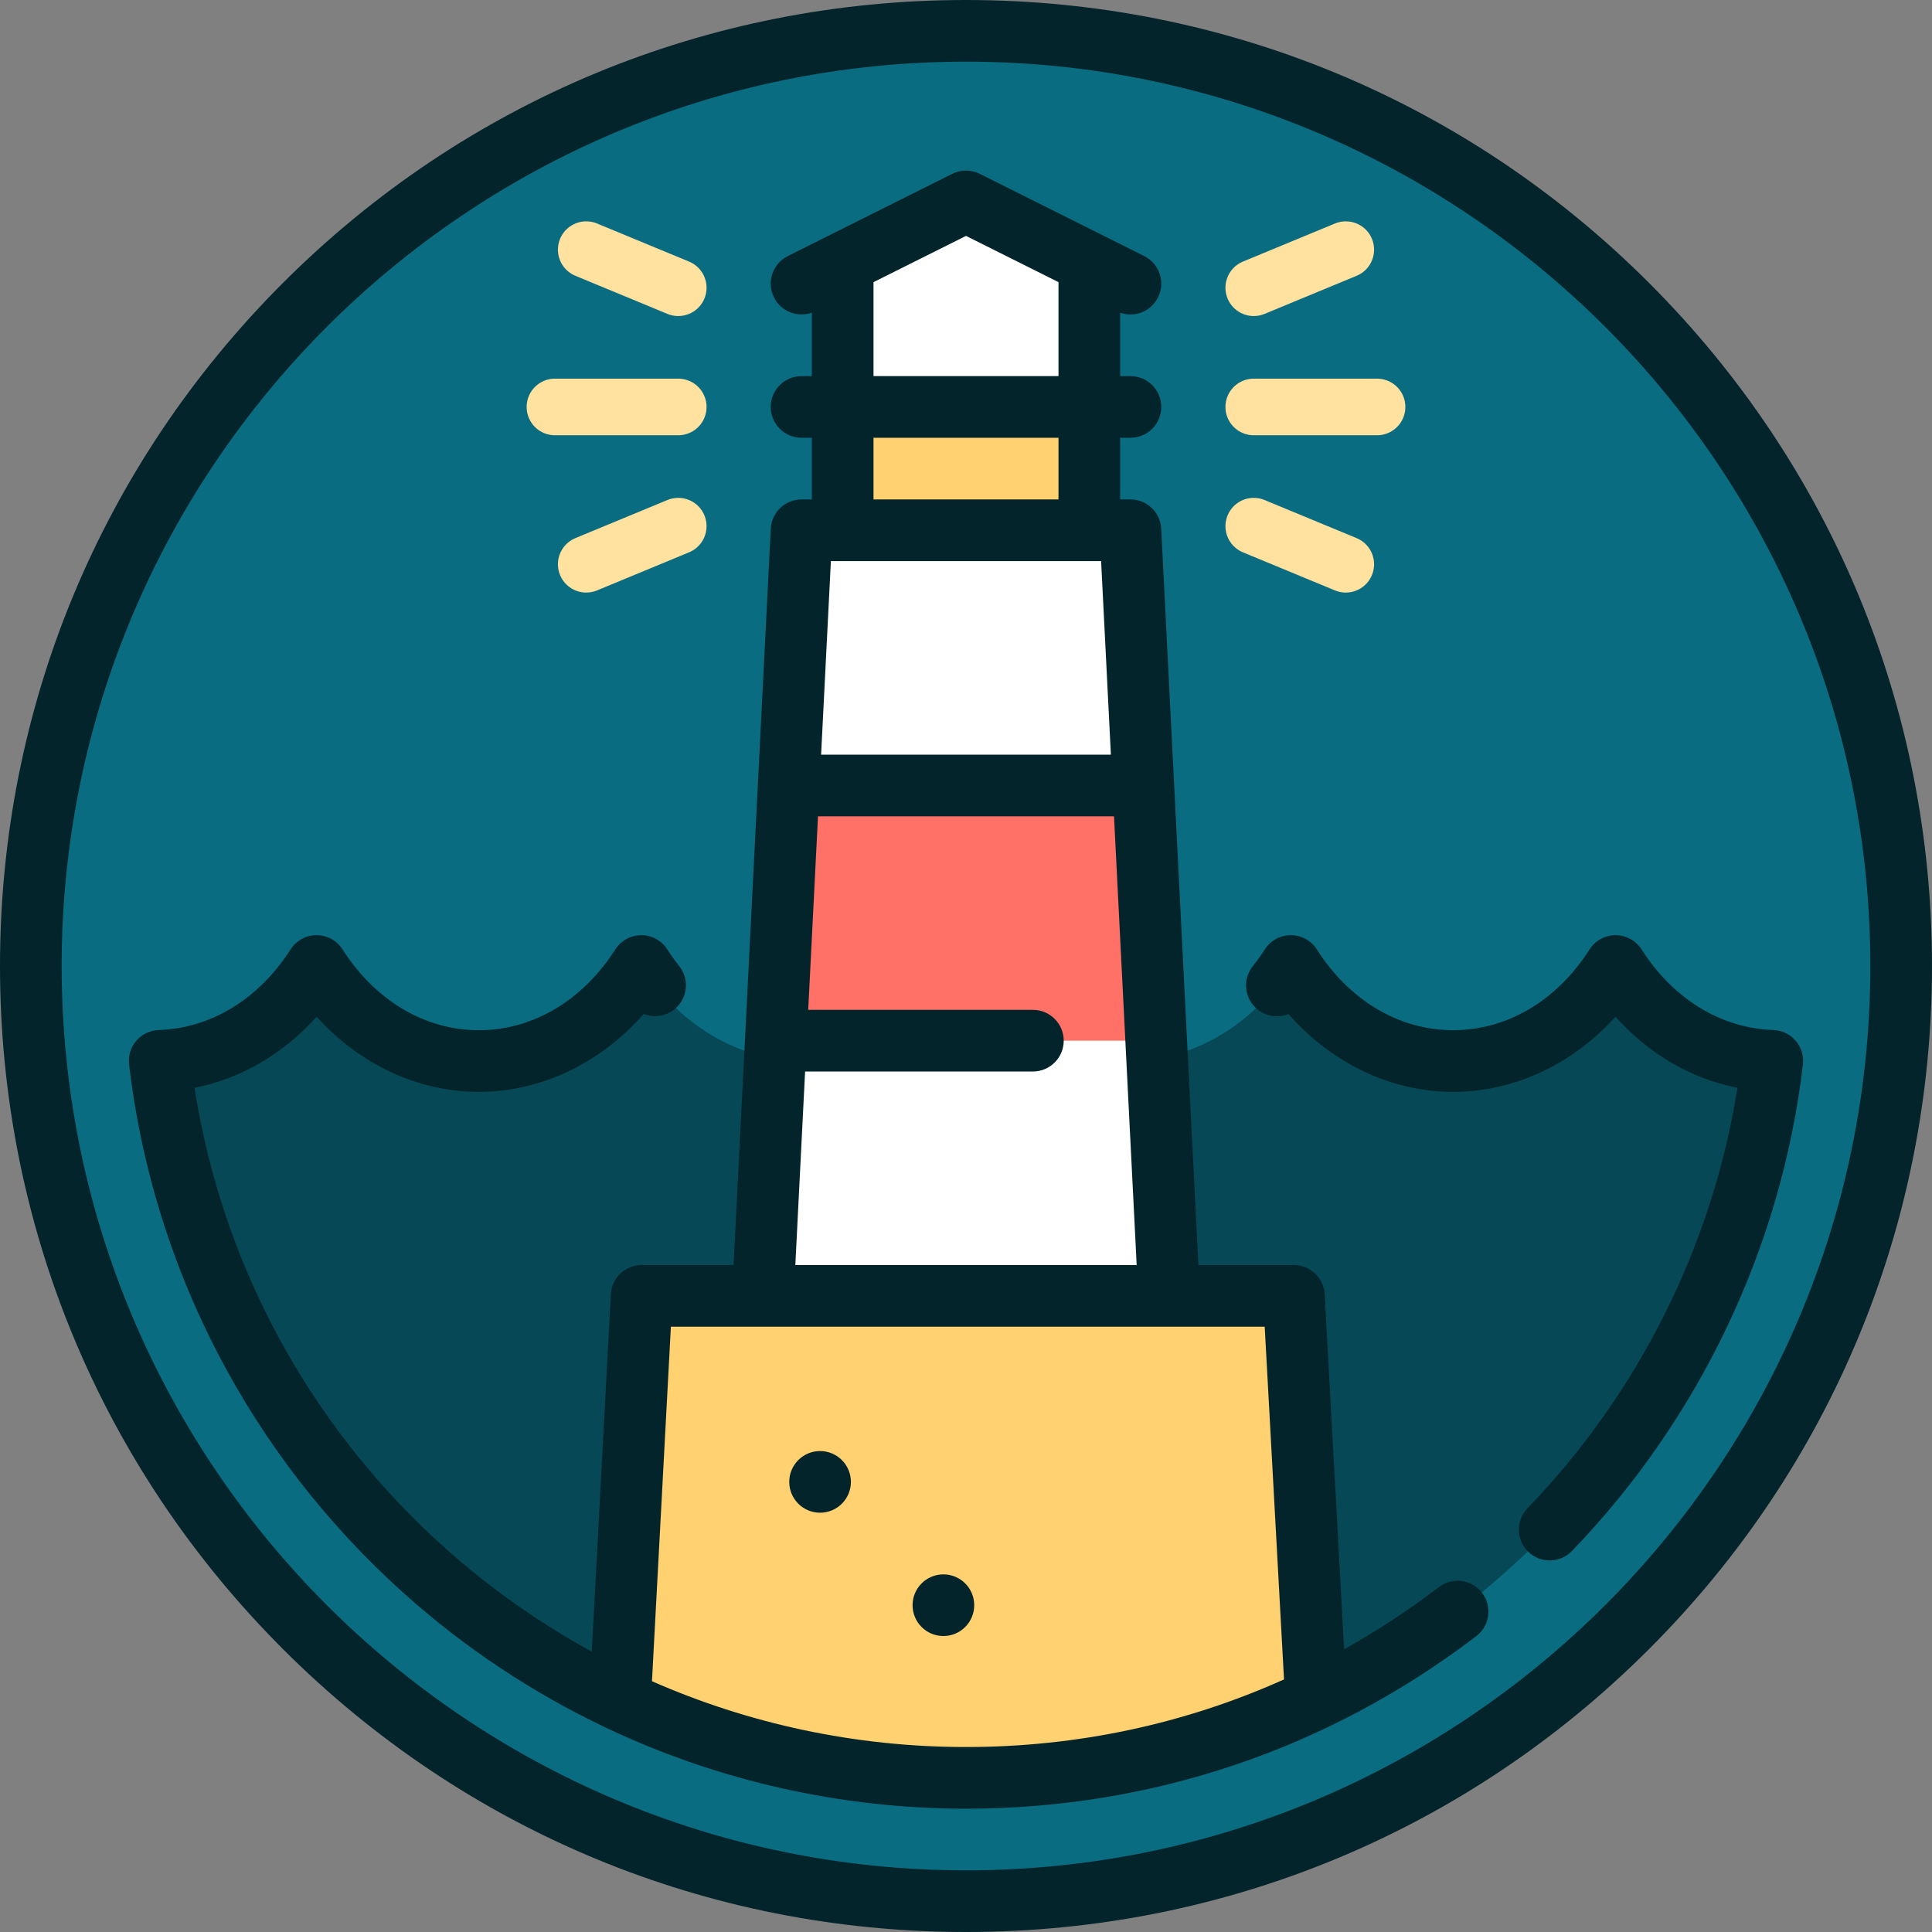 <?xml version="1.0" encoding="iso-8859-1"?>
<!-- Generator: Adobe Illustrator 19.0.0, SVG Export Plug-In . SVG Version: 6.00 Build 0)  -->
<svg version="1.1" id="Layer_1" xmlns="http://www.w3.org/2000/svg" xmlns:xlink="http://www.w3.org/1999/xlink" x="0px" y="0px"
	 viewBox="0 0 512 512" style="enable-background:new 0 0 512 512;" xml:space="preserve">
<rect x="0" y="0" width="512" height="512" fill="#808080" stroke="none"/>
<circle style="fill:#096C80;" cx="256" cy="256" r="247.83"/>
<g>
	<path style="fill:#064855;" d="M386.561,281.13h-2.949c0.492,0.015,0.979,0.052,1.474,0.052S386.069,281.146,386.561,281.13z"/>
	<path style="fill:#064855;" d="M128.388,281.13h-2.949c0.492,0.015,0.979,0.052,1.475,0.052S127.897,281.146,128.388,281.13z"/>
	<path style="fill:#064855;" d="M428.14,256c-9.497,14.809-24.527,24.592-41.579,25.13c-0.49,0.015-0.978,0.052-1.474,0.052
		s-0.984-0.036-1.475-0.052c-17.051-0.538-32.066-10.322-41.534-25.13c-9.497,14.809-24.528,24.592-41.579,25.13
		c-0.477,0.015-0.964,0.052-1.46,0.052c-0.51,0-0.998-0.036-1.49-0.052c-17.051-0.538-32.066-10.322-41.534-25.13
		c-9.497,14.809-24.513,24.592-41.578,25.13c-0.478,0.015-0.965,0.052-1.461,0.052c-0.51,0-0.998-0.036-1.49-0.052
		c-17.037-0.538-32.068-10.322-41.534-25.13c-9.497,14.809-24.513,24.592-41.565,25.13c-0.491,0.015-0.978,0.052-1.474,0.052
		c-0.497,0-0.985-0.036-1.477-0.052c-17.05-0.538-32.081-10.322-41.547-25.13c-9.483,14.809-24.513,24.591-41.563,25.13
		c8.772,75.047,56.312,138.421,122,169.492c0-0.01,184.409-0.516,184.409-0.516c65.135-31.249,112.214-94.335,120.937-168.975
		C452.622,280.591,437.593,270.809,428.14,256z"/>
	<path style="fill:#064855;" d="M300.498,281.13h-2.936c0.49,0.015,0.975,0.051,1.468,0.051S300.009,281.146,300.498,281.13z"/>
	<path style="fill:#064855;" d="M214.438,281.13h-2.936c0.489,0.015,0.975,0.051,1.467,0.051S213.947,281.146,214.438,281.13z"/>
</g>
<polygon style="fill:#FFFFFF;" points="288.681,69.719 256,53.379 223.319,69.719 223.319,107.847 256,129.634 288.681,107.847 "/>
<rect x="223.319" y="107.847" style="fill:#FFD170;" width="65.362" height="54.468"/>
<g>
	<polygon style="fill:#FFFFFF;" points="299.574,140.528 212.426,140.528 209.009,208.158 256,229.946 302.991,208.158 	"/>
	<polyline style="fill:#FFFFFF;" points="201.162,363.518 310.838,363.518 306.407,275.79 256,254.003 205.593,275.79 	"/>
</g>
<polygon style="fill:#FF7066;" points="302.991,208.158 209.009,208.158 205.593,275.79 306.407,275.79 "/>
<path style="fill:#FFD170;" d="M256,471.149c33.221,0,64.681-7.535,92.772-20.981l-0.035-0.054l-5.843-106.693H170.046
	l-5.719,107.191v0.07C192.139,463.801,223.209,471.149,256,471.149z"/>
<g>
	
		<line style="fill:none;stroke:#FFE1A0;stroke-width:15;stroke-linecap:round;stroke-linejoin:round;stroke-miterlimit:10;" x1="179.745" y1="107.847" x2="147.064" y2="107.847"/>
	
		<line style="fill:none;stroke:#FFE1A0;stroke-width:15;stroke-linecap:round;stroke-linejoin:round;stroke-miterlimit:10;" x1="179.745" y1="139.438" x2="155.354" y2="149.537"/>
	
		<line style="fill:none;stroke:#FFE1A0;stroke-width:15;stroke-linecap:round;stroke-linejoin:round;stroke-miterlimit:10;" x1="179.745" y1="76.255" x2="155.354" y2="66.159"/>
	
		<line style="fill:none;stroke:#FFE1A0;stroke-width:15;stroke-linecap:round;stroke-linejoin:round;stroke-miterlimit:10;" x1="332.255" y1="107.847" x2="364.936" y2="107.847"/>
	
		<line style="fill:none;stroke:#FFE1A0;stroke-width:15;stroke-linecap:round;stroke-linejoin:round;stroke-miterlimit:10;" x1="332.255" y1="139.438" x2="356.646" y2="149.537"/>
	
		<line style="fill:none;stroke:#FFE1A0;stroke-width:15;stroke-linecap:round;stroke-linejoin:round;stroke-miterlimit:10;" x1="332.255" y1="76.255" x2="356.646" y2="66.159"/>
</g>
<g>
	<path style="fill:#03242B;" d="M437.019,74.981C388.667,26.628,324.38,0,256,0S123.332,26.628,74.981,74.981
		C26.628,123.333,0,187.62,0,256s26.628,132.667,74.981,181.019C123.332,485.372,187.62,512,256,512s132.667-26.628,181.019-74.981
		S512,324.38,512,256S485.372,123.333,437.019,74.981z M256,495.66c-132.149,0-239.66-107.51-239.66-239.66S123.851,16.34,256,16.34
		S495.66,123.851,495.66,256S388.149,495.66,256,495.66z"/>
	<path style="fill:#03242B;" d="M475.861,275.797c-1.493-1.733-3.644-2.759-5.929-2.832c-13.796-0.436-26.518-8.223-34.904-21.36
		c-1.501-2.351-4.098-3.775-6.887-3.775c-2.789,0-5.386,1.424-6.886,3.774c-8.687,13.605-21.868,21.408-36.167,21.408
		c-14.26,0-27.428-7.804-36.125-21.411c-1.501-2.348-4.095-3.769-6.88-3.77c-2.789,0-5.381,1.419-6.884,3.764
		c-0.954,1.491-2.031,2.99-3.198,4.457c-2.812,3.528-2.23,8.669,1.3,11.481c2.385,1.899,5.506,2.25,8.144,1.19
		c11.488,13.069,27.217,20.631,43.644,20.631c16.151,0,31.611-7.278,43.035-19.896c8.867,9.875,20.068,16.407,32.322,18.822
		c-6.584,41.589-26.153,80.881-55.632,111.408c-3.134,3.245-3.044,8.419,0.203,11.553c1.586,1.531,3.631,2.292,5.674,2.292
		c2.139,0,4.276-0.836,5.878-2.495c33.857-35.061,55.599-80.859,61.22-128.959C478.054,279.807,477.355,277.529,475.861,275.797z"/>
	<path style="fill:#03242B;" d="M381.323,420.598c-8.045,6.142-16.436,11.639-25.119,16.481l-5.153-94.105
		c-0.237-4.332-3.82-7.724-8.158-7.724h-25.303l-9.857-195.135c-0.219-4.347-3.807-7.758-8.159-7.758h-2.723v-16.34h2.723
		c4.513,0,8.17-3.657,8.17-8.17c0-4.513-3.657-8.17-8.17-8.17h-2.723V82.868c0.891,0.317,1.809,0.471,2.717,0.471
		c2.997,0,5.883-1.656,7.314-4.518c2.019-4.036,0.382-8.944-3.654-10.962l-43.574-21.787c-2.3-1.151-5.008-1.151-7.307,0
		l-43.574,21.787c-4.036,2.019-5.672,6.925-3.654,10.962c1.865,3.73,6.197,5.403,10.031,4.042v16.814h-2.724
		c-4.512,0-8.17,3.657-8.17,8.17c0,4.513,3.658,8.17,8.17,8.17h2.723v16.34h-2.723c-4.352,0-7.94,3.412-8.159,7.758l-9.857,195.135
		h-24.364c-4.343,0-7.927,3.398-8.158,7.736l-5.054,94.717c-54.942-30.014-95.083-84.297-105.285-149.42
		c12.272-2.415,23.488-8.949,32.362-18.829c11.428,12.619,26.878,19.899,43.004,19.899c16.436,0,32.178-7.567,43.679-20.647
		c2.629,1.04,5.727,0.691,8.101-1.196c3.534-2.806,4.123-7.946,1.316-11.48c-1.158-1.459-2.227-2.949-3.174-4.43
		c-1.501-2.348-4.095-3.768-6.88-3.769c-2.788,0-5.381,1.419-6.884,3.765c-8.715,13.61-21.893,21.417-36.157,21.417
		c-14.268,0-27.44-7.804-36.14-21.413c-1.501-2.348-4.097-3.769-6.884-3.769c-2.791,0.001-5.386,1.424-6.887,3.775
		c-8.387,13.138-21.121,20.923-34.936,21.36c-2.285,0.072-4.437,1.099-5.929,2.832c-1.494,1.732-2.192,4.011-1.927,6.283
		c6.303,53.929,32.185,103.722,72.88,140.206c16.133,14.465,34.107,26.36,53.317,35.486c0.269,0.148,0.547,0.281,0.834,0.399
		c29.411,13.82,61.698,21.146,94.756,21.146c49.284,0,96.049-15.815,135.239-45.734c3.587-2.738,4.275-7.865,1.536-11.451
		C390.037,418.547,384.91,417.856,381.323,420.598z M220.194,148.698h71.612l2.59,51.29h-76.795L220.194,148.698z M231.489,74.768
		L256,62.513l24.511,12.255v24.908h-49.021V74.768z M231.489,116.017h49.021v16.34h-49.021V116.017z M213.36,283.96l60.366,0.001
		c4.512,0,8.17-3.658,8.17-8.17c0-4.512-3.657-8.17-8.17-8.17l-59.54-0.001l2.591-51.29h78.446l6.008,118.922H210.77L213.36,283.96z
		 M172.779,445.542l5.013-93.951H335.16l5.118,93.477c-26.28,11.792-54.791,17.91-84.277,17.91
		C226.506,462.979,198.329,456.768,172.779,445.542z"/>
	<circle style="fill:#03242B;" cx="250.008" cy="425.396" r="8.17"/>
	<circle style="fill:#03242B;" cx="217.328" cy="392.715" r="8.17"/>
</g>
<g>
</g>
<g>
</g>
<g>
</g>
<g>
</g>
<g>
</g>
<g>
</g>
<g>
</g>
<g>
</g>
<g>
</g>
<g>
</g>
<g>
</g>
<g>
</g>
<g>
</g>
<g>
</g>
<g>
</g>
</svg>
